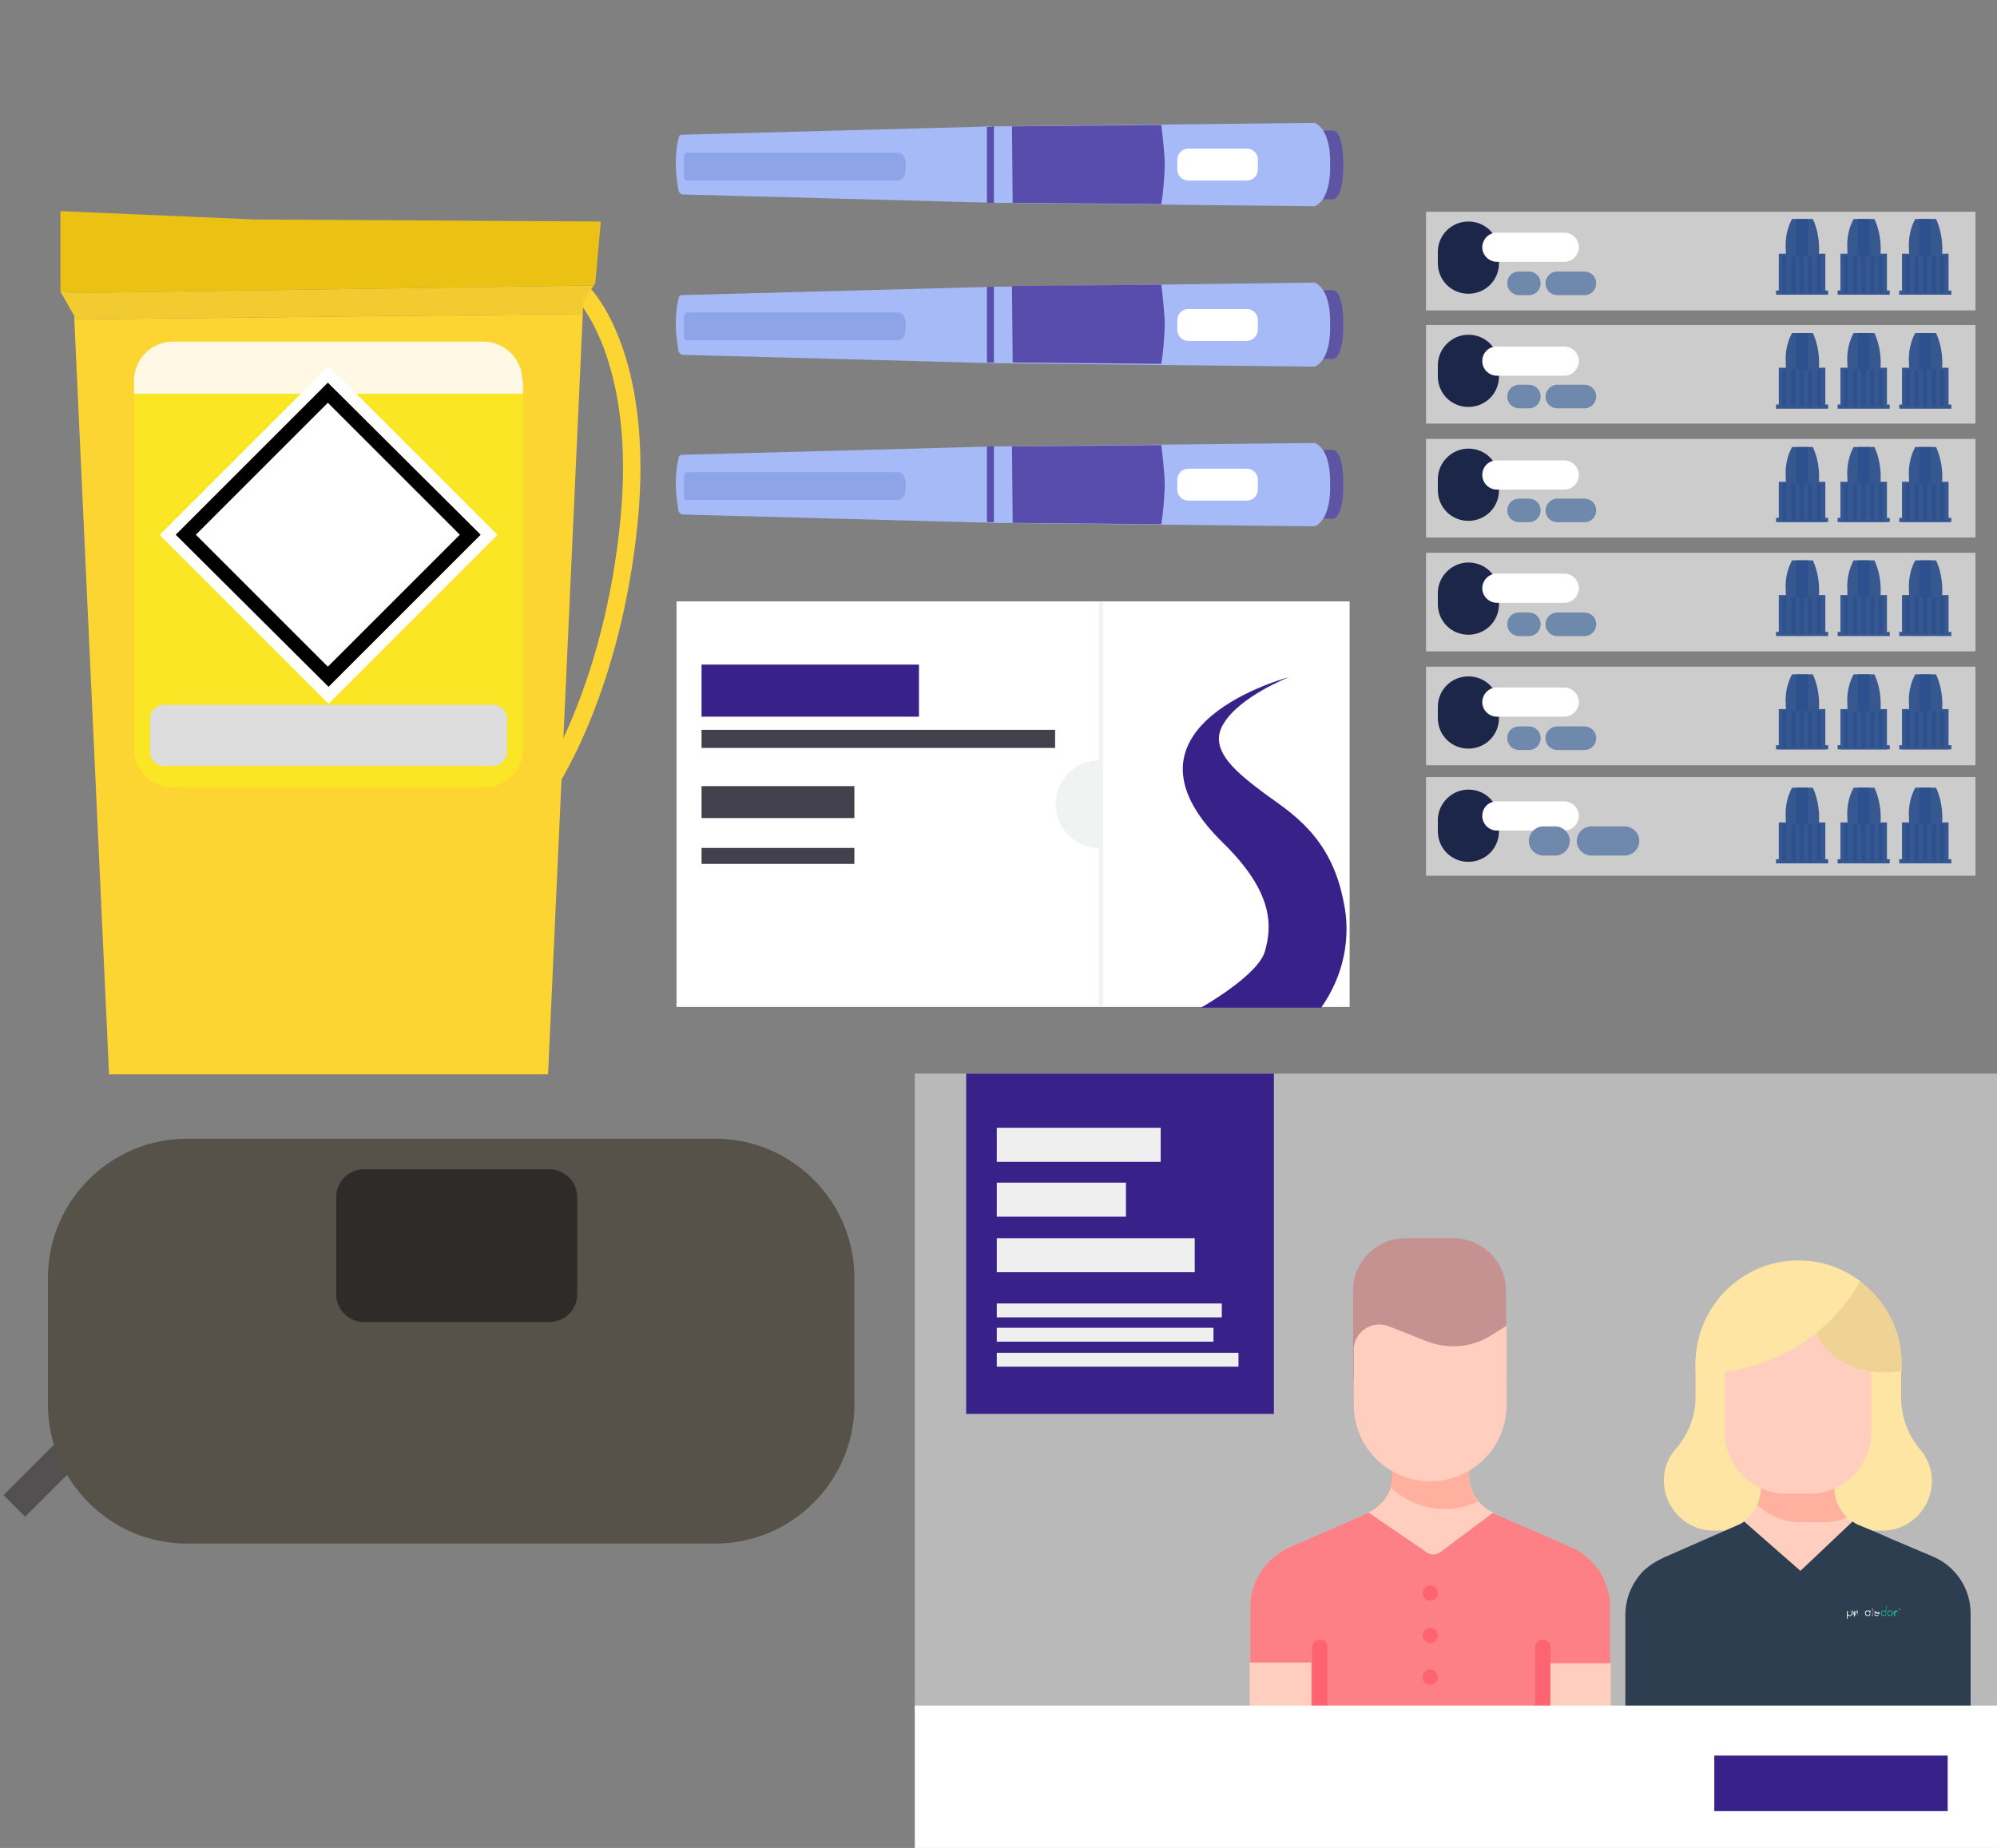 <?xml version="1.0" encoding="utf-8"?>
<!-- Generator: Adobe Illustrator 25.2.0, SVG Export Plug-In . SVG Version: 6.00 Build 0)  -->
<svg version="1.1" id="Layer_1" xmlns="http://www.w3.org/2000/svg" xmlns:xlink="http://www.w3.org/1999/xlink" x="0px" y="0px"
	 viewBox="0 0 287.5 266.1" style="enable-background:new 0 0 287.5 266.1;" xml:space="preserve">
<rect x="0" y="0" width="287.5" height="266.1" fill="#808080" stroke="none"/>
<style type="text/css">
	.st0{fill:#FFFFFF;}
	.st1{fill:#382289;}
	.st2{fill:#EFF4F2;}
	.st3{fill:#42404C;}
	.st4{fill:#5D55A3;}
	.st5{fill:#A5BAF6;}
	.st6{fill:#8DA5E8;}
	.st7{fill:#584DAC;}
	.st8{fill:#CCCCCC;}
	.st9{fill:#1C2649;}
	.st10{fill:#6F89AC;}
	.st11{fill:#375790;}
	.st12{fill:#2D518F;}
	.st13{fill:#525051;}
	.st14{fill:#565249;}
	.st15{fill:#2F2B28;}
	.st16{fill:#B9B9B9;}
	.st17{fill:none;}
	.st18{fill:#EFEFEF;}
	.st19{fill:#FFE5A4;}
	.st20{fill:#FFCEBF;}
	.st21{fill:#FFB09E;}
	.st22{fill:#EFD395;}
	.st23{fill:#2C3E50;}
	.st24{fill:#18BC9C;}
	.st25{clip-path:url(#Rectangle_386_2_);}
	.st26{fill:#C9BFC8;}
	.st27{fill:#FD8087;}
	.st28{fill:#FE646F;}
	.st29{fill:#C59191;}
	.st30{fill:#FDD532;}
	.st31{fill:#EBC214;}
	.st32{fill:#F1CB30;}
	.st33{fill:#FFF8E5;}
	.st34{fill:#FAE624;}
	.st35{fill:#DDDDDD;}
</style>
<rect id="Rectangle_201" x="97.4" y="86.6" class="st0" width="96.9" height="58.4"/>
<path id="Path_928" class="st1" d="M185.6,97.5c0,0-26.7,7-9.6,23.8c7.5,7.3,7.1,12.2,6.1,15.7s-9.2,8.1-9.2,8.1h17.3
	c3.2-4.5,4.4-10.1,3.2-15.4c-1.8-9.3-7.6-12.7-11.3-15.4c-3.7-2.8-8.3-6.2-6-10C178.4,100.3,185.6,97.5,185.6,97.5z"/>
<path id="Path_929" class="st2" d="M158.2,109.5c-3.5,0-6.3,2.9-6.2,6.4c0,3.4,2.8,6.2,6.2,6.2V109.5z"/>
<rect id="Rectangle_202" x="158.2" y="86.6" class="st2" width="0.6" height="58.4"/>
<rect id="Rectangle_203" x="101" y="95.7" class="st1" width="31.3" height="7.5"/>
<rect id="Rectangle_204" x="101" y="105.1" class="st3" width="50.9" height="2.6"/>
<rect id="Rectangle_205" x="101" y="113.2" class="st3" width="22" height="4.6"/>
<rect id="Rectangle_206" x="101" y="122.1" class="st3" width="22" height="2.3"/>
<g id="Group_272" transform="translate(113.29 870.199)">
	<g id="Group_269" transform="translate(0 50.191)">
		<path id="Path_930" class="st4" d="M78.7-855.6h-1.5v9.9h1.5c0,0,1.4-0.1,1.4-5C80.1-855.5,78.7-855.6,78.7-855.6z"/>
		<path id="Path_931" class="st5" d="M76.2-856.5c-0.1-0.1-0.2-0.1-0.3-0.1l-46.2,0.5l-44.8,1.2c-0.3,0-0.5,0.2-0.5,0.5
			c-0.3,1.2-0.4,2.5-0.4,3.8c0,1.3,0.2,2.5,0.4,3.8c0.1,0.3,0.3,0.4,0.5,0.5l44.8,1.2l46.2,0.5c0.1,0,0.2,0,0.3-0.1
			c2.2-1.3,2-5.5,2-5.9v-0.1C78.2-851,78.4-855.3,76.2-856.5z"/>
		<path id="Path_932" class="st0" d="M66.2-848.3h-8.4c-0.9,0-1.6-0.7-1.6-1.6v-1.4c0-0.9,0.7-1.6,1.6-1.6h8.4
			c0.9,0,1.6,0.7,1.6,1.6v1.4C67.8-849,67.1-848.3,66.2-848.3C66.2-848.3,66.2-848.3,66.2-848.3z"/>
		<path id="Path_933" class="st6" d="M16.1-852.4h-30.6c-0.5,0-0.3,2-0.3,2s-0.2,2,0.3,2h30.6c0,0,1,0,1-2
			C17.2-852.3,16.1-852.4,16.1-852.4z"/>
		<path id="Path_934" class="st7" d="M28.8-856.1v10.9l1,0v-10.9L28.8-856.1z"/>
		<path id="Path_935" class="st7" d="M32.4-856.1l0.1,11l21.4,0.2c0.3-1.8,0.4-3.6,0.5-5.4c0-2.1-0.5-6-0.5-6L32.4-856.1z"/>
	</g>
	<g id="Group_270" transform="translate(0 25.095)">
		<path id="Path_936" class="st4" d="M78.7-853.5h-1.5v9.9h1.5c0,0,1.4-0.1,1.4-5S78.7-853.5,78.7-853.5z"/>
		<path id="Path_937" class="st5" d="M76.2-854.5c-0.1-0.1-0.2-0.1-0.3-0.1L29.7-854l-44.8,1.2c-0.3,0-0.5,0.2-0.5,0.5
			c-0.3,1.2-0.4,2.5-0.4,3.8c0,1.3,0.2,2.5,0.4,3.8c0.1,0.3,0.3,0.4,0.5,0.5l44.8,1.2l46.2,0.5c0.1,0,0.2,0,0.3-0.1
			c2.2-1.3,2-5.5,2-5.9v-0.1C78.2-849,78.4-853.2,76.2-854.5z"/>
		<path id="Path_938" class="st0" d="M66.2-846.2h-8.4c-0.9,0-1.6-0.7-1.6-1.6v-1.4c0-0.9,0.7-1.6,1.6-1.6h8.4
			c0.9,0,1.6,0.7,1.6,1.6v1.4C67.8-847,67.1-846.2,66.2-846.2C66.2-846.2,66.2-846.2,66.2-846.2z"/>
		<path id="Path_939" class="st6" d="M16.1-850.3h-30.6c-0.5,0-0.3,2-0.3,2s-0.2,2,0.3,2h30.6c0,0,1,0,1-2
			C17.2-850.2,16.1-850.3,16.1-850.3z"/>
		<path id="Path_940" class="st7" d="M28.8-854v10.9l1,0V-854L28.8-854z"/>
		<path id="Path_941" class="st7" d="M32.4-854.1l0.1,11l21.4,0.2c0.3-1.8,0.4-3.6,0.5-5.4c0-2.1-0.5-6-0.5-6L32.4-854.1z"/>
	</g>
	<g id="Group_271">
		<path id="Path_942" class="st4" d="M78.7-851.4h-1.5v9.9h1.5c0,0,1.4-0.1,1.4-5S78.7-851.4,78.7-851.4z"/>
		<path id="Path_943" class="st5" d="M76.2-852.4c-0.1-0.1-0.2-0.1-0.3-0.1L29.7-852l-44.8,1.2c-0.3,0-0.5,0.2-0.5,0.5
			c-0.3,1.2-0.4,2.5-0.4,3.8c0,1.3,0.2,2.5,0.4,3.8c0.1,0.3,0.3,0.4,0.5,0.5l44.8,1.2l46.2,0.5c0.1,0,0.2,0,0.3-0.1
			c2.2-1.3,2-5.5,2-5.9v-0.1C78.2-846.9,78.4-851.1,76.2-852.4z"/>
		<path id="Path_944" class="st0" d="M66.2-844.2h-8.4c-0.9,0-1.6-0.7-1.6-1.6v-1.4c0-0.9,0.7-1.6,1.6-1.6h8.4
			c0.9,0,1.6,0.7,1.6,1.6v1.4C67.8-844.9,67.1-844.2,66.2-844.2C66.2-844.2,66.2-844.2,66.2-844.2z"/>
		<path id="Path_945" class="st6" d="M16.1-848.2h-30.6c-0.5,0-0.3,2-0.3,2s-0.2,2,0.3,2h30.6c0,0,1,0,1-2
			C17.2-848.2,16.1-848.2,16.1-848.2z"/>
		<path id="Path_946" class="st7" d="M28.8-851.9v10.9l1,0V-852L28.8-851.9z"/>
		<path id="Path_947" class="st7" d="M32.4-852l0.1,11l21.4,0.2c0.3-1.8,0.4-3.6,0.5-5.4c0-2.1-0.5-6-0.5-6L32.4-852z"/>
	</g>
</g>
<rect id="Rectangle_207" x="205.3" y="30.5" class="st8" width="79.1" height="14.2"/>
<path id="Rectangle_208" class="st9" d="M211.4,31.9L211.4,31.9c2.5,0,4.4,2,4.4,4.4v1.6c0,2.5-2,4.4-4.4,4.4l0,0
	c-2.5,0-4.4-2-4.4-4.4v-1.6C207,33.8,209,31.9,211.4,31.9z"/>
<path id="Rectangle_209" class="st0" d="M215.5,33.5h9.7c1.1,0,2.1,0.9,2.1,2.1v0c0,1.1-0.9,2.1-2.1,2.1h-9.7
	c-1.1,0-2.1-0.9-2.1-2.1v0C213.4,34.5,214.3,33.5,215.5,33.5z"/>
<path id="Rectangle_210" class="st10" d="M218.7,39.1h1.4c0.9,0,1.7,0.7,1.7,1.7l0,0c0,0.9-0.7,1.7-1.7,1.7h-1.4
	c-0.9,0-1.7-0.7-1.7-1.7l0,0C217,39.8,217.7,39.1,218.7,39.1z"/>
<path id="Rectangle_211" class="st10" d="M224.2,39.1h3.9c0.9,0,1.7,0.7,1.7,1.7l0,0c0,0.9-0.7,1.7-1.7,1.7h-3.9
	c-0.9,0-1.7-0.7-1.7-1.7l0,0C222.5,39.8,223.3,39.1,224.2,39.1z"/>
<g id="Group_279" transform="translate(286.488 898.636)">
	<g id="Group_274" transform="translate(0 0)">
		<rect id="Rectangle_212" x="-30.4" y="-862.1" class="st11" width="6.7" height="5.8"/>
		<rect id="Rectangle_213" x="-30.8" y="-856.8" class="st11" width="7.5" height="0.6"/>
		<path id="Path_948" class="st11" d="M-28.5-867.1c-0.7,1.3-1,2.8-0.9,4.3c0,3,1.1,5.4,2.4,5.4s2.4-2.4,2.4-5.4
			c0-1.5-0.3-3-0.9-4.3H-28.5z"/>
		<rect id="Rectangle_214" x="-27.9" y="-867.1" class="st12" width="1.7" height="5.3"/>
		<g id="Group_273" transform="translate(1.102 6.157)">
			<rect id="Rectangle_215" x="-28.5" y="-867.9" class="st12" width="0.6" height="5.3"/>
			<rect id="Rectangle_216" x="-29.7" y="-867.9" class="st12" width="0.6" height="5.3"/>
			<rect id="Rectangle_217" x="-31" y="-867.9" class="st12" width="0.6" height="5.3"/>
			<rect id="Rectangle_218" x="-27.3" y="-867.9" class="st12" width="0.6" height="5.3"/>
			<rect id="Rectangle_219" x="-26" y="-867.9" class="st12" width="0.6" height="5.3"/>
		</g>
	</g>
	<g id="Group_276" transform="translate(10.369 0)">
		<rect id="Rectangle_220" x="-31.9" y="-862.1" class="st11" width="6.7" height="5.8"/>
		<rect id="Rectangle_221" x="-32.3" y="-856.8" class="st11" width="7.5" height="0.6"/>
		<path id="Path_949" class="st11" d="M-30-867.1c-0.7,1.3-1,2.8-0.9,4.3c0,3,1.1,5.4,2.4,5.4c1.3,0,2.4-2.4,2.4-5.4
			c0-1.5-0.3-3-0.9-4.3H-30z"/>
		<rect id="Rectangle_222" x="-29.4" y="-867.1" class="st12" width="1.7" height="5.3"/>
		<g id="Group_275" transform="translate(1.102 6.157)">
			<rect id="Rectangle_223" x="-30" y="-867.9" class="st12" width="0.6" height="5.3"/>
			<rect id="Rectangle_224" x="-31.2" y="-867.9" class="st12" width="0.6" height="5.3"/>
			<rect id="Rectangle_225" x="-32.5" y="-867.9" class="st12" width="0.6" height="5.3"/>
			<rect id="Rectangle_226" x="-28.7" y="-867.9" class="st12" width="0.6" height="5.3"/>
			<rect id="Rectangle_227" x="-27.5" y="-867.9" class="st12" width="0.6" height="5.3"/>
		</g>
	</g>
	<g id="Group_278" transform="translate(20.738 0)">
		<rect id="Rectangle_228" x="-33.4" y="-862.1" class="st11" width="6.7" height="5.8"/>
		<rect id="Rectangle_229" x="-33.8" y="-856.8" class="st11" width="7.5" height="0.6"/>
		<path id="Path_950" class="st11" d="M-31.5-867.1c-0.7,1.3-1,2.8-0.9,4.3c0,3,1.1,5.4,2.4,5.4c1.3,0,2.4-2.4,2.4-5.4
			c0-1.5-0.3-3-0.9-4.3H-31.5z"/>
		<rect id="Rectangle_230" x="-30.9" y="-867.1" class="st12" width="1.7" height="5.3"/>
		<g id="Group_277" transform="translate(1.102 6.157)">
			<rect id="Rectangle_231" x="-31.5" y="-867.9" class="st12" width="0.6" height="5.3"/>
			<rect id="Rectangle_232" x="-32.7" y="-867.9" class="st12" width="0.6" height="5.3"/>
			<rect id="Rectangle_233" x="-34" y="-867.9" class="st12" width="0.6" height="5.3"/>
			<rect id="Rectangle_234" x="-30.2" y="-867.9" class="st12" width="0.6" height="5.3"/>
			<rect id="Rectangle_235" x="-29" y="-867.9" class="st12" width="0.6" height="5.3"/>
		</g>
	</g>
</g>
<rect id="Rectangle_236" x="205.3" y="46.8" class="st8" width="79.1" height="14.2"/>
<path id="Rectangle_237" class="st9" d="M211.4,48.2L211.4,48.2c2.5,0,4.4,2,4.4,4.4v1.6c0,2.5-2,4.4-4.4,4.4l0,0
	c-2.5,0-4.4-2-4.4-4.4v-1.6C207,50.2,209,48.2,211.4,48.2z"/>
<path id="Rectangle_238" class="st0" d="M215.5,49.9h9.7c1.1,0,2.1,0.9,2.1,2.1v0c0,1.1-0.9,2.1-2.1,2.1h-9.7
	c-1.1,0-2.1-0.9-2.1-2.1v0C213.4,50.8,214.3,49.9,215.5,49.9z"/>
<path id="Rectangle_239" class="st10" d="M218.7,55.4h1.4c0.9,0,1.7,0.7,1.7,1.7l0,0c0,0.9-0.7,1.7-1.7,1.7h-1.4
	c-0.9,0-1.7-0.7-1.7-1.7l0,0C217,56.2,217.7,55.4,218.7,55.4z"/>
<path id="Rectangle_240" class="st10" d="M224.2,55.4h3.9c0.9,0,1.7,0.7,1.7,1.7l0,0c0,0.9-0.7,1.7-1.7,1.7h-3.9
	c-0.9,0-1.7-0.7-1.7-1.7l0,0C222.5,56.2,223.3,55.4,224.2,55.4z"/>
<g id="Group_286" transform="translate(286.488 917.754)">
	<g id="Group_281">
		<rect id="Rectangle_241" x="-30.4" y="-864.8" class="st11" width="6.7" height="5.8"/>
		<rect id="Rectangle_242" x="-30.8" y="-859.5" class="st11" width="7.5" height="0.6"/>
		<path id="Path_951" class="st11" d="M-28.5-869.8c-0.7,1.3-1,2.8-0.9,4.3c0,3,1.1,5.4,2.4,5.4s2.4-2.4,2.4-5.4
			c0-1.5-0.3-3-0.9-4.3H-28.5z"/>
		<rect id="Rectangle_243" x="-27.9" y="-869.8" class="st12" width="1.7" height="5.3"/>
		<g id="Group_280" transform="translate(1.102 6.157)">
			<rect id="Rectangle_244" x="-28.5" y="-870.7" class="st12" width="0.6" height="5.3"/>
			<rect id="Rectangle_245" x="-29.7" y="-870.7" class="st12" width="0.6" height="5.3"/>
			<rect id="Rectangle_246" x="-31" y="-870.7" class="st12" width="0.6" height="5.3"/>
			<rect id="Rectangle_247" x="-27.3" y="-870.7" class="st12" width="0.6" height="5.3"/>
			<rect id="Rectangle_248" x="-26" y="-870.7" class="st12" width="0.6" height="5.3"/>
		</g>
	</g>
	<g id="Group_283" transform="translate(10.369)">
		<rect id="Rectangle_249" x="-31.9" y="-864.8" class="st11" width="6.7" height="5.8"/>
		<rect id="Rectangle_250" x="-32.3" y="-859.5" class="st11" width="7.5" height="0.6"/>
		<path id="Path_952" class="st11" d="M-30-869.8c-0.7,1.3-1,2.8-0.9,4.3c0,3,1.1,5.4,2.4,5.4c1.3,0,2.4-2.4,2.4-5.4
			c0-1.5-0.3-3-0.9-4.3H-30z"/>
		<rect id="Rectangle_251" x="-29.4" y="-869.8" class="st12" width="1.7" height="5.3"/>
		<g id="Group_282" transform="translate(1.102 6.157)">
			<rect id="Rectangle_252" x="-30" y="-870.7" class="st12" width="0.6" height="5.3"/>
			<rect id="Rectangle_253" x="-31.2" y="-870.7" class="st12" width="0.6" height="5.3"/>
			<rect id="Rectangle_254" x="-32.5" y="-870.7" class="st12" width="0.6" height="5.3"/>
			<rect id="Rectangle_255" x="-28.7" y="-870.7" class="st12" width="0.6" height="5.3"/>
			<rect id="Rectangle_256" x="-27.5" y="-870.7" class="st12" width="0.6" height="5.3"/>
		</g>
	</g>
	<g id="Group_285" transform="translate(20.738)">
		<rect id="Rectangle_257" x="-33.4" y="-864.8" class="st11" width="6.7" height="5.8"/>
		<rect id="Rectangle_258" x="-33.8" y="-859.5" class="st11" width="7.5" height="0.6"/>
		<path id="Path_953" class="st11" d="M-31.5-869.8c-0.7,1.3-1,2.8-0.9,4.3c0,3,1.1,5.4,2.4,5.4c1.3,0,2.4-2.4,2.4-5.4
			c0-1.5-0.3-3-0.9-4.3L-31.5-869.8z"/>
		<rect id="Rectangle_259" x="-30.9" y="-869.8" class="st12" width="1.7" height="5.3"/>
		<g id="Group_284" transform="translate(1.102 6.157)">
			<rect id="Rectangle_260" x="-31.5" y="-870.7" class="st12" width="0.6" height="5.3"/>
			<rect id="Rectangle_261" x="-32.7" y="-870.7" class="st12" width="0.6" height="5.3"/>
			<rect id="Rectangle_262" x="-34" y="-870.7" class="st12" width="0.6" height="5.3"/>
			<rect id="Rectangle_263" x="-30.2" y="-870.7" class="st12" width="0.6" height="5.3"/>
			<rect id="Rectangle_264" x="-29" y="-870.7" class="st12" width="0.6" height="5.3"/>
		</g>
	</g>
</g>
<rect id="Rectangle_265" x="205.3" y="63.2" class="st8" width="79.1" height="14.2"/>
<path id="Rectangle_266" class="st9" d="M211.4,64.6L211.4,64.6c2.5,0,4.4,2,4.4,4.4v1.6c0,2.5-2,4.4-4.4,4.4l0,0
	c-2.5,0-4.4-2-4.4-4.4V69C207,66.6,209,64.6,211.4,64.6z"/>
<path id="Rectangle_267" class="st0" d="M215.5,66.3h9.7c1.1,0,2.1,0.9,2.1,2.1v0c0,1.1-0.9,2.1-2.1,2.1h-9.7
	c-1.1,0-2.1-0.9-2.1-2.1v0C213.4,67.2,214.3,66.3,215.5,66.3z"/>
<path id="Rectangle_268" class="st10" d="M218.7,71.8h1.4c0.9,0,1.7,0.7,1.7,1.7l0,0c0,0.9-0.7,1.7-1.7,1.7h-1.4
	c-0.9,0-1.7-0.7-1.7-1.7l0,0C217,72.6,217.7,71.8,218.7,71.8z"/>
<path id="Rectangle_269" class="st10" d="M224.2,71.8h3.9c0.9,0,1.7,0.7,1.7,1.7l0,0c0,0.9-0.7,1.7-1.7,1.7h-3.9
	c-0.9,0-1.7-0.7-1.7-1.7l0,0C222.5,72.6,223.3,71.8,224.2,71.8z"/>
<g id="Group_293" transform="translate(286.488 936.872)">
	<g id="Group_288" transform="translate(0 0)">
		<rect id="Rectangle_270" x="-30.4" y="-867.5" class="st11" width="6.7" height="5.8"/>
		<rect id="Rectangle_271" x="-30.8" y="-862.3" class="st11" width="7.5" height="0.6"/>
		<path id="Path_954" class="st11" d="M-28.5-872.5c-0.7,1.3-1,2.8-0.9,4.3c0,3,1.1,5.4,2.4,5.4s2.4-2.4,2.4-5.4
			c0-1.5-0.3-3-0.9-4.3H-28.5z"/>
		<rect id="Rectangle_272" x="-27.9" y="-872.5" class="st12" width="1.7" height="5.3"/>
		<g id="Group_287" transform="translate(1.102 6.157)">
			<rect id="Rectangle_273" x="-28.5" y="-873.4" class="st12" width="0.6" height="5.3"/>
			<rect id="Rectangle_274" x="-29.7" y="-873.4" class="st12" width="0.6" height="5.3"/>
			<rect id="Rectangle_275" x="-31" y="-873.4" class="st12" width="0.6" height="5.3"/>
			<rect id="Rectangle_276" x="-27.3" y="-873.4" class="st12" width="0.6" height="5.3"/>
			<rect id="Rectangle_277" x="-26" y="-873.4" class="st12" width="0.6" height="5.3"/>
		</g>
	</g>
	<g id="Group_290" transform="translate(10.369 0)">
		<rect id="Rectangle_278" x="-31.9" y="-867.5" class="st11" width="6.7" height="5.8"/>
		<rect id="Rectangle_279" x="-32.3" y="-862.3" class="st11" width="7.5" height="0.6"/>
		<path id="Path_955" class="st11" d="M-30-872.5c-0.7,1.3-1,2.8-0.9,4.3c0,3,1.1,5.4,2.4,5.4c1.3,0,2.4-2.4,2.4-5.4
			c0-1.5-0.3-3-0.9-4.3H-30z"/>
		<rect id="Rectangle_280" x="-29.4" y="-872.5" class="st12" width="1.7" height="5.3"/>
		<g id="Group_289" transform="translate(1.102 6.157)">
			<rect id="Rectangle_281" x="-30" y="-873.4" class="st12" width="0.6" height="5.3"/>
			<rect id="Rectangle_282" x="-31.2" y="-873.4" class="st12" width="0.6" height="5.3"/>
			<rect id="Rectangle_283" x="-32.5" y="-873.4" class="st12" width="0.6" height="5.3"/>
			<rect id="Rectangle_284" x="-28.7" y="-873.4" class="st12" width="0.6" height="5.3"/>
			<rect id="Rectangle_285" x="-27.5" y="-873.4" class="st12" width="0.6" height="5.3"/>
		</g>
	</g>
	<g id="Group_292" transform="translate(20.738 0)">
		<rect id="Rectangle_286" x="-33.4" y="-867.5" class="st11" width="6.7" height="5.8"/>
		<rect id="Rectangle_287" x="-33.8" y="-862.3" class="st11" width="7.5" height="0.6"/>
		<path id="Path_956" class="st11" d="M-31.5-872.5c-0.7,1.3-1,2.8-0.9,4.3c0,3,1.1,5.4,2.4,5.4c1.3,0,2.4-2.4,2.4-5.4
			c0-1.5-0.3-3-0.9-4.3H-31.5z"/>
		<rect id="Rectangle_288" x="-30.9" y="-872.5" class="st12" width="1.7" height="5.3"/>
		<g id="Group_291" transform="translate(1.102 6.157)">
			<rect id="Rectangle_289" x="-31.5" y="-873.4" class="st12" width="0.6" height="5.3"/>
			<rect id="Rectangle_290" x="-32.7" y="-873.4" class="st12" width="0.6" height="5.3"/>
			<rect id="Rectangle_291" x="-34" y="-873.4" class="st12" width="0.6" height="5.3"/>
			<rect id="Rectangle_292" x="-30.2" y="-873.4" class="st12" width="0.6" height="5.3"/>
			<rect id="Rectangle_293" x="-29" y="-873.4" class="st12" width="0.6" height="5.3"/>
		</g>
	</g>
</g>
<rect id="Rectangle_294" x="205.3" y="79.6" class="st8" width="79.1" height="14.2"/>
<path id="Rectangle_295" class="st9" d="M211.4,81L211.4,81c2.5,0,4.4,2,4.4,4.4V87c0,2.5-2,4.4-4.4,4.4l0,0c-2.5,0-4.4-2-4.4-4.4
	v-1.6C207,83,209,81,211.4,81z"/>
<path id="Rectangle_296" class="st0" d="M215.5,82.6h9.7c1.1,0,2.1,0.9,2.1,2.1v0c0,1.1-0.9,2.1-2.1,2.1h-9.7
	c-1.1,0-2.1-0.9-2.1-2.1v0C213.4,83.6,214.3,82.6,215.5,82.6z"/>
<path id="Rectangle_297" class="st10" d="M218.7,88.2h1.4c0.9,0,1.7,0.7,1.7,1.7l0,0c0,0.9-0.7,1.7-1.7,1.7h-1.4
	c-0.9,0-1.7-0.7-1.7-1.7l0,0C217,88.9,217.7,88.2,218.7,88.2z"/>
<path id="Rectangle_298" class="st10" d="M224.2,88.2h3.9c0.9,0,1.7,0.7,1.7,1.7l0,0c0,0.9-0.7,1.7-1.7,1.7h-3.9
	c-0.9,0-1.7-0.7-1.7-1.7l0,0C222.5,88.9,223.3,88.2,224.2,88.2z"/>
<g id="Group_300" transform="translate(286.488 955.99)">
	<g id="Group_295" transform="translate(0 0)">
		<rect id="Rectangle_299" x="-30.4" y="-870.3" class="st11" width="6.7" height="5.8"/>
		<rect id="Rectangle_300" x="-30.8" y="-865" class="st11" width="7.5" height="0.6"/>
		<path id="Path_957" class="st11" d="M-28.5-875.3c-0.7,1.3-1,2.8-0.9,4.3c0,3,1.1,5.4,2.4,5.4s2.4-2.4,2.4-5.4
			c0-1.5-0.3-3-0.9-4.3H-28.5z"/>
		<rect id="Rectangle_301" x="-27.9" y="-875.3" class="st12" width="1.7" height="5.3"/>
		<g id="Group_294" transform="translate(1.102 6.157)">
			<rect id="Rectangle_302" x="-28.5" y="-876.2" class="st12" width="0.6" height="5.3"/>
			<rect id="Rectangle_303" x="-29.7" y="-876.2" class="st12" width="0.6" height="5.3"/>
			<rect id="Rectangle_304" x="-31" y="-876.2" class="st12" width="0.6" height="5.3"/>
			<rect id="Rectangle_305" x="-27.3" y="-876.2" class="st12" width="0.6" height="5.3"/>
			<rect id="Rectangle_306" x="-26" y="-876.2" class="st12" width="0.6" height="5.3"/>
		</g>
	</g>
	<g id="Group_297" transform="translate(10.369 0)">
		<rect id="Rectangle_307" x="-31.9" y="-870.3" class="st11" width="6.7" height="5.8"/>
		<rect id="Rectangle_308" x="-32.3" y="-865" class="st11" width="7.5" height="0.6"/>
		<path id="Path_958" class="st11" d="M-30-875.3c-0.7,1.3-1,2.8-0.9,4.3c0,3,1.1,5.4,2.4,5.4c1.3,0,2.4-2.4,2.4-5.4
			c0-1.5-0.3-3-0.9-4.3H-30z"/>
		<rect id="Rectangle_309" x="-29.4" y="-875.3" class="st12" width="1.7" height="5.3"/>
		<g id="Group_296" transform="translate(1.102 6.157)">
			<rect id="Rectangle_310" x="-30" y="-876.2" class="st12" width="0.6" height="5.3"/>
			<rect id="Rectangle_311" x="-31.2" y="-876.2" class="st12" width="0.6" height="5.3"/>
			<rect id="Rectangle_312" x="-32.5" y="-876.2" class="st12" width="0.6" height="5.3"/>
			<rect id="Rectangle_313" x="-28.7" y="-876.2" class="st12" width="0.6" height="5.3"/>
			<rect id="Rectangle_314" x="-27.5" y="-876.2" class="st12" width="0.6" height="5.3"/>
		</g>
	</g>
	<g id="Group_299" transform="translate(20.738 0)">
		<rect id="Rectangle_315" x="-33.4" y="-870.3" class="st11" width="6.7" height="5.8"/>
		<rect id="Rectangle_316" x="-33.8" y="-865" class="st11" width="7.5" height="0.6"/>
		<path id="Path_959" class="st11" d="M-31.5-875.3c-0.7,1.3-1,2.8-0.9,4.3c0,3,1.1,5.4,2.4,5.4c1.3,0,2.4-2.4,2.4-5.4
			c0-1.5-0.3-3-0.9-4.3L-31.5-875.3z"/>
		<rect id="Rectangle_317" x="-30.9" y="-875.3" class="st12" width="1.7" height="5.3"/>
		<g id="Group_298" transform="translate(1.102 6.157)">
			<rect id="Rectangle_318" x="-31.5" y="-876.2" class="st12" width="0.6" height="5.3"/>
			<rect id="Rectangle_319" x="-32.7" y="-876.2" class="st12" width="0.6" height="5.3"/>
			<rect id="Rectangle_320" x="-34" y="-876.2" class="st12" width="0.6" height="5.3"/>
			<rect id="Rectangle_321" x="-30.2" y="-876.2" class="st12" width="0.6" height="5.3"/>
			<rect id="Rectangle_322" x="-29" y="-876.2" class="st12" width="0.6" height="5.3"/>
		</g>
	</g>
</g>
<rect id="Rectangle_323" x="205.3" y="96" class="st8" width="79.1" height="14.2"/>
<path id="Rectangle_324" class="st9" d="M211.4,97.4L211.4,97.4c2.5,0,4.4,2,4.4,4.4v1.6c0,2.5-2,4.4-4.4,4.4l0,0
	c-2.5,0-4.4-2-4.4-4.4v-1.6C207,99.3,209,97.4,211.4,97.4z"/>
<path id="Rectangle_325" class="st0" d="M215.5,99h9.7c1.1,0,2.1,0.9,2.1,2.1v0c0,1.1-0.9,2.1-2.1,2.1h-9.7c-1.1,0-2.1-0.9-2.1-2.1
	v0C213.4,100,214.3,99,215.5,99z"/>
<path id="Rectangle_326" class="st10" d="M218.7,104.6h1.4c0.9,0,1.7,0.7,1.7,1.7l0,0c0,0.9-0.7,1.7-1.7,1.7h-1.4
	c-0.9,0-1.7-0.7-1.7-1.7l0,0C217,105.3,217.7,104.6,218.7,104.6z"/>
<path id="Rectangle_327" class="st10" d="M224.2,104.6h3.9c0.9,0,1.7,0.7,1.7,1.7l0,0c0,0.9-0.7,1.7-1.7,1.7h-3.9
	c-0.9,0-1.7-0.7-1.7-1.7l0,0C222.5,105.3,223.3,104.6,224.2,104.6z"/>
<g id="Group_307" transform="translate(286.488 975.109)">
	<g id="Group_302" transform="translate(0 0)">
		<rect id="Rectangle_328" x="-30.4" y="-873" class="st11" width="6.7" height="5.8"/>
		<rect id="Rectangle_329" x="-30.8" y="-867.8" class="st11" width="7.5" height="0.6"/>
		<path id="Path_960" class="st11" d="M-28.5-878c-0.7,1.3-1,2.8-0.9,4.3c0,3,1.1,5.4,2.4,5.4s2.4-2.4,2.4-5.4c0-1.5-0.3-3-0.9-4.3
			H-28.5z"/>
		<rect id="Rectangle_330" x="-27.9" y="-878" class="st12" width="1.7" height="5.3"/>
		<g id="Group_301" transform="translate(1.102 6.157)">
			<rect id="Rectangle_331" x="-28.5" y="-878.9" class="st12" width="0.6" height="5.3"/>
			<rect id="Rectangle_332" x="-29.7" y="-878.9" class="st12" width="0.6" height="5.3"/>
			<rect id="Rectangle_333" x="-31" y="-878.9" class="st12" width="0.6" height="5.3"/>
			<rect id="Rectangle_334" x="-27.3" y="-878.9" class="st12" width="0.6" height="5.3"/>
			<rect id="Rectangle_335" x="-26" y="-878.9" class="st12" width="0.6" height="5.3"/>
		</g>
	</g>
	<g id="Group_304" transform="translate(10.369 0)">
		<rect id="Rectangle_336" x="-31.9" y="-873" class="st11" width="6.7" height="5.8"/>
		<rect id="Rectangle_337" x="-32.3" y="-867.8" class="st11" width="7.5" height="0.6"/>
		<path id="Path_961" class="st11" d="M-30-878c-0.7,1.3-1,2.8-0.9,4.3c0,3,1.1,5.4,2.4,5.4c1.3,0,2.4-2.4,2.4-5.4
			c0-1.5-0.3-3-0.9-4.3H-30z"/>
		<rect id="Rectangle_338" x="-29.4" y="-878" class="st12" width="1.7" height="5.3"/>
		<g id="Group_303" transform="translate(1.102 6.157)">
			<rect id="Rectangle_339" x="-30" y="-878.9" class="st12" width="0.6" height="5.3"/>
			<rect id="Rectangle_340" x="-31.2" y="-878.9" class="st12" width="0.6" height="5.3"/>
			<rect id="Rectangle_341" x="-32.5" y="-878.9" class="st12" width="0.6" height="5.3"/>
			<rect id="Rectangle_342" x="-28.7" y="-878.9" class="st12" width="0.6" height="5.3"/>
			<rect id="Rectangle_343" x="-27.5" y="-878.9" class="st12" width="0.6" height="5.3"/>
		</g>
	</g>
	<g id="Group_306" transform="translate(20.738 0)">
		<rect id="Rectangle_344" x="-33.4" y="-873" class="st11" width="6.7" height="5.8"/>
		<rect id="Rectangle_345" x="-33.8" y="-867.8" class="st11" width="7.5" height="0.6"/>
		<path id="Path_962" class="st11" d="M-31.5-878c-0.7,1.3-1,2.8-0.9,4.3c0,3,1.1,5.4,2.4,5.4c1.3,0,2.4-2.4,2.4-5.4
			c0-1.5-0.3-3-0.9-4.3H-31.5z"/>
		<rect id="Rectangle_346" x="-30.9" y="-878" class="st12" width="1.7" height="5.3"/>
		<g id="Group_305" transform="translate(1.102 6.157)">
			<rect id="Rectangle_347" x="-31.5" y="-878.9" class="st12" width="0.6" height="5.3"/>
			<rect id="Rectangle_348" x="-32.7" y="-878.9" class="st12" width="0.6" height="5.3"/>
			<rect id="Rectangle_349" x="-34" y="-878.9" class="st12" width="0.6" height="5.3"/>
			<rect id="Rectangle_350" x="-30.2" y="-878.9" class="st12" width="0.6" height="5.3"/>
			<rect id="Rectangle_351" x="-29" y="-878.9" class="st12" width="0.6" height="5.3"/>
		</g>
	</g>
</g>
<rect id="Rectangle_352" x="205.3" y="111.9" class="st8" width="79.1" height="14.2"/>
<path id="Rectangle_353" class="st9" d="M211.4,113.7L211.4,113.7c2.5,0,4.4,2,4.4,4.4v1.6c0,2.5-2,4.4-4.4,4.4l0,0
	c-2.5,0-4.4-2-4.4-4.4v-1.6C207,115.7,209,113.7,211.4,113.7z"/>
<path id="Rectangle_354" class="st0" d="M215.5,115.4h9.7c1.1,0,2.1,0.9,2.1,2.1v0c0,1.1-0.9,2.1-2.1,2.1h-9.7
	c-1.1,0-2.1-0.9-2.1-2.1v0C213.4,116.3,214.3,115.4,215.5,115.4z"/>
<path id="Rectangle_355" class="st10" d="M222.2,119h1.7c1.1,0,2.1,0.9,2.1,2.1l0,0c0,1.1-0.9,2.1-2.1,2.1h-1.7
	c-1.1,0-2.1-0.9-2.1-2.1l0,0C220.1,120,221,119,222.2,119z"/>
<path id="Rectangle_356" class="st10" d="M229.1,119h4.8c1.1,0,2.1,0.9,2.1,2.1l0,0c0,1.1-0.9,2.1-2.1,2.1h-4.8
	c-1.1,0-2.1-0.9-2.1-2.1l0,0C227,120,227.9,119,229.1,119z"/>
<g id="Group_314" transform="translate(286.488 994.227)">
	<g id="Group_309" transform="translate(0 0)">
		<rect id="Rectangle_357" x="-30.4" y="-875.8" class="st11" width="6.7" height="5.8"/>
		<rect id="Rectangle_358" x="-30.8" y="-870.5" class="st11" width="7.5" height="0.6"/>
		<path id="Path_963" class="st11" d="M-28.5-880.8c-0.7,1.3-1,2.8-0.9,4.3c0,3,1.1,5.4,2.4,5.4s2.4-2.4,2.4-5.4
			c0-1.5-0.3-3-0.9-4.3H-28.5z"/>
		<rect id="Rectangle_359" x="-27.9" y="-880.8" class="st12" width="1.7" height="5.3"/>
		<g id="Group_308" transform="translate(1.102 6.157)">
			<rect id="Rectangle_360" x="-28.5" y="-881.7" class="st12" width="0.6" height="5.3"/>
			<rect id="Rectangle_361" x="-29.7" y="-881.7" class="st12" width="0.6" height="5.3"/>
			<rect id="Rectangle_362" x="-31" y="-881.7" class="st12" width="0.6" height="5.3"/>
			<rect id="Rectangle_363" x="-27.3" y="-881.7" class="st12" width="0.6" height="5.3"/>
			<rect id="Rectangle_364" x="-26" y="-881.7" class="st12" width="0.6" height="5.3"/>
		</g>
	</g>
	<g id="Group_311" transform="translate(10.369 0)">
		<rect id="Rectangle_365" x="-31.9" y="-875.8" class="st11" width="6.7" height="5.8"/>
		<rect id="Rectangle_366" x="-32.3" y="-870.5" class="st11" width="7.5" height="0.6"/>
		<path id="Path_964" class="st11" d="M-30-880.8c-0.7,1.3-1,2.8-0.9,4.3c0,3,1.1,5.4,2.4,5.4c1.3,0,2.4-2.4,2.4-5.4
			c0-1.5-0.3-3-0.9-4.3H-30z"/>
		<rect id="Rectangle_367" x="-29.4" y="-880.8" class="st12" width="1.7" height="5.3"/>
		<g id="Group_310" transform="translate(1.102 6.157)">
			<rect id="Rectangle_368" x="-30" y="-881.7" class="st12" width="0.6" height="5.3"/>
			<rect id="Rectangle_369" x="-31.2" y="-881.7" class="st12" width="0.6" height="5.3"/>
			<rect id="Rectangle_370" x="-32.5" y="-881.7" class="st12" width="0.6" height="5.3"/>
			<rect id="Rectangle_371" x="-28.7" y="-881.7" class="st12" width="0.6" height="5.3"/>
			<rect id="Rectangle_372" x="-27.5" y="-881.7" class="st12" width="0.6" height="5.3"/>
		</g>
	</g>
	<g id="Group_313" transform="translate(20.738 0)">
		<rect id="Rectangle_373" x="-33.4" y="-875.8" class="st11" width="6.7" height="5.8"/>
		<rect id="Rectangle_374" x="-33.8" y="-870.5" class="st11" width="7.5" height="0.6"/>
		<path id="Path_965" class="st11" d="M-31.5-880.8c-0.7,1.3-1,2.8-0.9,4.3c0,3,1.1,5.4,2.4,5.4c1.3,0,2.4-2.4,2.4-5.4
			c0-1.5-0.3-3-0.9-4.3H-31.5z"/>
		<rect id="Rectangle_375" x="-30.9" y="-880.8" class="st12" width="1.7" height="5.3"/>
		<g id="Group_312" transform="translate(1.102 6.157)">
			<rect id="Rectangle_376" x="-31.5" y="-881.7" class="st12" width="0.6" height="5.3"/>
			<rect id="Rectangle_377" x="-32.7" y="-881.7" class="st12" width="0.6" height="5.3"/>
			<rect id="Rectangle_378" x="-34" y="-881.7" class="st12" width="0.6" height="5.3"/>
			<rect id="Rectangle_379" x="-30.2" y="-881.7" class="st12" width="0.6" height="5.3"/>
			<rect id="Rectangle_380" x="-29" y="-881.7" class="st12" width="0.6" height="5.3"/>
		</g>
	</g>
</g>
<g id="Group_315" transform="translate(33.401 1017.874)">
	
		<rect id="Rectangle_383" x="-33.8" y="-809" transform="matrix(0.707 -0.707 0.707 0.707 562.968 -254.503)" class="st13" width="16.2" height="4.4"/>
	<path id="Rectangle_384" class="st14" d="M89.6-833.9v18.3c0,11-9,20-20,20H-6.5c-11,0-20-9-20-20v-18.3c0-11,9-20,20-20h76.1
		C80.6-853.9,89.6-844.9,89.6-833.9z"/>
	<path id="Rectangle_385" class="st15" d="M49.7-845.5v14c0,2.2-1.8,4-4,4H19c-2.2,0-4-1.8-4-4v-14c0-2.2,1.8-4,4-4h26.7
		C47.9-849.5,49.7-847.7,49.7-845.5z"/>
</g>
<rect id="Rectangle_386" x="131.7" y="154.6" class="st16" width="155.8" height="92.5"/>
<rect x="131.7" y="154.6" class="st17" width="155.8" height="92.5"/>
<rect id="Rectangle_389" x="139.1" y="154.6" class="st1" width="44.3" height="49"/>
<rect id="Rectangle_390" x="143.5" y="162.4" class="st18" width="23.6" height="4.9"/>
<rect id="Rectangle_391" x="143.5" y="170.3" class="st18" width="18.6" height="4.9"/>
<rect id="Rectangle_392" x="143.5" y="178.3" class="st18" width="28.5" height="4.9"/>
<rect id="Rectangle_393" x="143.5" y="187.7" class="st18" width="32.4" height="2"/>
<rect id="Rectangle_394" x="143.5" y="191.2" class="st18" width="31.2" height="2"/>
<rect id="Rectangle_395" x="143.5" y="194.8" class="st18" width="34.8" height="2"/>
<path class="st19" d="M271,220.4h-24.3c-6,0-9.4-7.1-5.5-11.7l0.2-0.2c1.7-2.1,2.7-4.6,2.7-7.3v-4.7c0-8.2,6.6-14.8,14.8-14.8
	s14.8,6.6,14.8,14.8v4.8c0,2.7,1,5.3,2.7,7.4C280.4,213.3,277,220.4,271,220.4z"/>
<path class="st20" d="M247.4,224.6c2.8,0.8,6.8,1.7,11.7,1.6c4.6-0.1,8.4-1,11-1.8l1.3-3.1l-4-1.7c-2.1-0.9-3.4-2.9-3.4-5.2v-1
	h-10.5v1c0,2.2-1.3,4.3-3.4,5.2L247,221L247.4,224.6z"/>
<path class="st21" d="M262.5,219.2c1.2,0,2.4-0.2,3.4-0.7c-1.1-1.1-1.8-2.5-1.8-4.1v-1h-10.6v1c0,0.8-0.2,1.6-0.5,2.3
	c1.6,1.5,3.7,2.5,6.2,2.5H262.5L262.5,219.2z"/>
<path class="st20" d="M269.4,197.5v8.7c0,4.9-4,8.9-8.9,8.9h-3.3c-4.9,0-8.9-4-8.9-8.9v-8.7c0-3.2,2.6-5.8,5.8-5.8h9.5
	C266.8,191.7,269.4,194.3,269.4,197.5L269.4,197.5z"/>
<path class="st22" d="M261,189.4c0.2-2.9,3-4.7,5.6-5.7c4.3,2.6,7.2,7.3,7.2,12.7v1c-0.2,0-0.5,0.1-0.7,0.1c-1.4,0.2-2.7,0.1-3.5,0
	C264.1,196.8,260.7,192.8,261,189.4z"/>
<path class="st19" d="M258.9,181.5c3.4,0,6.4,1.1,8.9,3c-1.2,2.2-4.1,6.4-9.4,9.6c-4,2.3-7.7,3.1-10,3.4h-4.3v-1.1
	C244.1,188.2,250.7,181.5,258.9,181.5z"/>
<path class="st23" d="M278.4,224.2l-6.6-2.8l-0.2-0.1l0,0l-1.6-0.7l-2.4-1c-0.3-0.1-0.6-0.3-0.9-0.5l-7.5,7.1l-8.1-7.1
	c-0.1,0.1-0.3,0.2-0.5,0.3c-0.1,0.1-0.2,0.1-0.4,0.2l-3.2,1.4l0,0l-7.5,3.3c-0.8,0.4-1.6,0.8-2.3,1.4c-0.2,0.1-0.3,0.3-0.5,0.4
	c-1.7,1.7-2.7,4-2.7,6.4v15.9l0,0h13.5l0,0h36.2l0,0l0,0v-16.1C283.7,228.8,281.6,225.6,278.4,224.2z"/>
<path class="st0" d="M266.6,232.6c-0.1,0.1-0.2,0.1-0.3,0.1c-0.1,0-0.2,0-0.3-0.1v0.5h-0.1V232h0.1v0.1c0.1-0.1,0.2-0.1,0.3-0.1
	c0.1,0,0.2,0,0.3,0.1s0.1,0.2,0.1,0.3C266.7,232.5,266.6,232.5,266.6,232.6z M266.5,232.1c-0.1-0.1-0.1-0.1-0.2-0.1s-0.2,0-0.2,0.1
	c-0.1,0.1-0.1,0.1-0.1,0.2s0,0.2,0.1,0.2c0.1,0.1,0.1,0.1,0.2,0.1s0.2,0,0.2-0.1c0.1-0.1,0.1-0.1,0.1-0.2
	C266.6,232.2,266.6,232.2,266.5,232.1z"/>
<path class="st0" d="M267.2,232.1C267.2,232.1,267.2,232,267.2,232.1c-0.1,0-0.1,0-0.1,0c0,0,0,0-0.1,0c0,0,0,0,0,0c0,0,0,0,0,0.1
	s0,0,0,0.1v0.5h-0.1V232h0.1v0.1c0,0,0-0.1,0.1-0.1c0,0,0.1,0,0.1,0C267.1,232,267.1,232,267.2,232.1
	C267.2,232,267.2,232,267.2,232.1L267.2,232.1z"/>
<path class="st0" d="M267.5,231.8L267.5,231.8C267.4,231.8,267.4,231.8,267.5,231.8c-0.1-0.1,0-0.1,0-0.1
	C267.5,231.7,267.5,231.7,267.5,231.8C267.5,231.8,267.5,231.8,267.5,231.8z M267.4,232.7V232h0.1L267.4,232.7L267.4,232.7z"/>
<path class="st0" d="M267,232.7l-0.4-0.8h0.1l0.3,0.6l0.3-0.6h0.1L267,232.7z"/>
<path class="st0" d="M269.2,232.7v-0.1c-0.1,0.1-0.2,0.1-0.3,0.1c-0.1,0-0.2,0-0.3-0.1c-0.1-0.1-0.1-0.2-0.1-0.3
	c0-0.1,0-0.2,0.1-0.3s0.2-0.1,0.3-0.1c0.1,0,0.2,0,0.3,0.1v-0.1h0.1L269.2,232.7L269.2,232.7L269.2,232.7z M269.1,232.1
	c-0.1-0.1-0.1-0.1-0.2-0.1s-0.2,0-0.2,0.1c-0.1,0.1-0.1,0.1-0.1,0.2s0,0.2,0.1,0.2c0.1,0.1,0.1,0.1,0.2,0.1s0.2,0,0.2-0.1
	c0.1-0.1,0.1-0.1,0.1-0.2C269.2,232.2,269.2,232.2,269.1,232.1z"/>
<path class="st0" d="M269.6,232v0.7h-0.1L269.6,232h-0.2V232L269.6,232l-0.1-0.4h0.1V232l0.2-0.1v0.1H269.6z"/>
<path class="st0" d="M269.9,232.3c0,0.1,0,0.2,0.1,0.2c0.1,0.1,0.1,0.1,0.2,0.1c0,0,0.1,0,0.1,0c0,0,0.1-0.1,0.1-0.1l0.1,0
	c0,0.1-0.1,0.1-0.2,0.2c0,0-0.1,0-0.1,0c-0.1,0-0.2,0-0.3-0.1S269.9,232.5,269.9,232.3c-0.1-0.1,0-0.2,0-0.2s0.2-0.1,0.3-0.1
	c0.1,0,0.2,0,0.3,0.1s0.1,0.1,0.1,0.3L269.9,232.3L269.9,232.3z M270.5,232.1c-0.1,0-0.1-0.1-0.2-0.1c-0.1,0-0.2,0.1-0.3,0.2h0.6
	C270.5,232.2,270.5,232.1,270.5,232.1z"/>
<path class="st24" d="M271.5,232.7v-0.1c-0.1,0.1-0.2,0.1-0.3,0.1c-0.1,0-0.2,0-0.3-0.1c-0.1-0.1-0.1-0.2-0.1-0.3
	c0-0.1,0-0.2,0.1-0.3s0.2-0.1,0.3-0.1s0.2,0,0.3,0.1v-0.7h0.1L271.5,232.7L271.5,232.7L271.5,232.7z M271.4,232.1
	c-0.1-0.1-0.1-0.1-0.2-0.1c-0.1,0-0.2,0-0.2,0.1c-0.1,0.1-0.1,0.1-0.1,0.2s0,0.2,0.1,0.2c0.1,0.1,0.1,0.1,0.2,0.1s0.2,0,0.2-0.1
	c0.1-0.1,0.1-0.1,0.1-0.2C271.5,232.2,271.5,232.2,271.4,232.1z"/>
<path class="st24" d="M272.4,232.6c-0.1,0.1-0.2,0.1-0.3,0.1c-0.1,0-0.2,0-0.3-0.1c-0.1-0.1-0.1-0.2-0.1-0.3c0-0.1,0-0.2,0.1-0.3
	c0.1-0.1,0.2-0.1,0.3-0.1c0.1,0,0.2,0,0.3,0.1s0.1,0.2,0.1,0.3C272.5,232.5,272.4,232.5,272.4,232.6z M272.3,232.1
	c-0.1-0.1-0.1-0.1-0.2-0.1s-0.1,0-0.2,0.1s-0.1,0.1-0.1,0.2c0,0.1,0,0.2,0.1,0.2c0.1,0.1,0.1,0.1,0.2,0.1s0.2,0,0.2-0.1
	c0.1-0.1,0.1-0.1,0.1-0.2C272.4,232.2,272.4,232.2,272.3,232.1z"/>
<path class="st24" d="M273,232.7c-0.1,0-0.2,0-0.3-0.1s-0.1-0.2-0.1-0.3c0-0.1,0-0.2,0.1-0.3s0.2-0.1,0.3-0.1c0.1,0,0.2,0,0.2,0.1
	v0.1l0,0l0,0c0,0-0.1,0-0.1,0c-0.1,0-0.2,0-0.2,0.1c-0.1,0.1-0.1,0.1-0.1,0.2c0,0.1,0,0.2,0.1,0.2c0.1,0.1,0.1,0.1,0.2,0.1
	s0.2,0,0.2-0.1v0.1C273.2,232.7,273.1,232.7,273,232.7z"/>
<path class="st0" d="M273.5,231.6c0.1,0,0.1,0.1,0.1,0.1c0,0.1-0.1,0.1-0.1,0.1c-0.1,0-0.1-0.1-0.1-0.1
	C273.3,231.7,273.4,231.6,273.5,231.6 M273.5,231.6c-0.1,0-0.1,0.1-0.1,0.1s0.1,0.1,0.1,0.1s0.1-0.1,0.1-0.1
	S273.5,231.6,273.5,231.6L273.5,231.6z"/>
<g>
	<path class="st0" d="M273.4,231.7L273.4,231.7h0.1c0,0,0,0,0,0l0,0C273.5,231.8,273.5,231.8,273.4,231.7l0.1,0.1h0L273.4,231.7
		L273.4,231.7v0.1h0L273.4,231.7L273.4,231.7z M273.5,231.8C273.5,231.8,273.5,231.7,273.5,231.8L273.5,231.8
		C273.5,231.7,273.5,231.7,273.5,231.8L273.5,231.8L273.5,231.8L273.5,231.8z"/>
</g>
<g>
	<defs>
		<rect id="Rectangle_386_1_" x="131.7" y="154.6" width="155.8" height="92.5"/>
	</defs>
	<clipPath id="Rectangle_386_2_">
		<use xlink:href="#Rectangle_386_1_"  style="overflow:visible;"/>
	</clipPath>
	<g class="st25">
		<path class="st26" d="M291.8,249.4h-65.9c-0.6,0-1-0.5-1-1s0.5-1,1-1h65.9c0.6,0,1,0.5,1,1S292.3,249.4,291.8,249.4z"/>
	</g>
</g>
<g>
	<path class="st27" d="M230.5,246.7c0.7,0,1.3-0.6,1.3-1.3v-14c0-3.7-2.2-7.1-5.6-8.6l-11.3-4.9c-2.1-0.9-3.5-3-3.5-5.4v-1.1h-11
		v1.1c0,2.3-1.4,4.4-3.5,5.4l-11.2,4.9c-3.4,1.5-5.7,4.9-5.7,8.6v13.9c0,0.7,0.6,1.3,1.3,1.3L230.5,246.7L230.5,246.7z"/>
	<path class="st20" d="M207.5,223.4l7.5-5.6l0,0l0,0c-2.1-0.9-3.5-3-3.5-5.4v-1.1h-11v1.1c0,2.3-1.4,4.4-3.5,5.4l8.2,5.6
		C205.9,224,206.8,224,207.5,223.4z"/>
	<path class="st21" d="M200.4,211.4v1.1c0,0.5-0.1,1.1-0.3,1.6c2,1.9,4.8,3.2,7.8,3.2c1.8,0,3.4-0.4,4.9-1.1
		c-0.9-1.1-1.3-2.4-1.3-3.8v-1.1L200.4,211.4L200.4,211.4z"/>
	<g>
		<g>
			<path class="st20" d="M223,246.7v-7.2h8.9v5.8c0,0.7-0.6,1.3-1.3,1.3L223,246.7L223,246.7z"/>
		</g>
		<g>
			<path class="st20" d="M179.9,245.2v-5.8h8.9v7.2h-7.5C180.6,246.7,179.9,246,179.9,245.2z"/>
		</g>
		<g>
			<path class="st28" d="M188.9,246.7v-9.5c0-0.5,0.4-1.1,1.1-1.1s1.1,0.4,1.1,1.1v9.5H188.9z"/>
		</g>
		<g>
			<path class="st28" d="M221,246.7v-9.5c0-0.5,0.4-1.1,1.1-1.1c0.5,0,1.1,0.4,1.1,1.1v9.5H221z"/>
		</g>
	</g>
	<g>
		<circle class="st28" cx="205.9" cy="229.4" r="1.1"/>
		<circle class="st28" cx="205.9" cy="235.5" r="1.1"/>
		<circle class="st28" cx="205.9" cy="241.5" r="1.1"/>
	</g>
	<g>
		<path class="st29" d="M216.9,198.5h-22.1v-12.7c0-4.1,3.4-7.5,7.5-7.5h7c4.1,0,7.5,3.4,7.5,7.5L216.9,198.5L216.9,198.5z"/>
		<path class="st20" d="M216.9,190.9v11.4c0,6.1-4.9,11-11,11s-11-4.9-11-11v-7.9c0-2.6,2.6-4.4,5.1-3.4l5.3,2.1
			c3,1.2,6.4,1,9.2-0.7L216.9,190.9z"/>
	</g>
</g>
<rect id="Rectangle_387" x="131.7" y="245.6" class="st0" width="155.8" height="20.6"/>
<rect id="Rectangle_396" x="246.8" y="252.8" class="st1" width="33.6" height="8"/>
<g>
	<g>
		<path class="st30" d="M80.2,113.3l-2.1-1.4c0.1-0.1,8.9-13.5,11.2-36.9c2.3-23-6.2-31.8-6.3-31.9l1.8-1.8c0.4,0.4,9.4,9.6,7,34
			C89.4,99.3,80.5,112.8,80.2,113.3z"/>
	</g>
	<polygon class="st31" points="85.5,41.1 85.7,40.8 86.5,31.9 36.6,31.6 8.7,30.4 8.7,41.9 10.2,42.2 	"/>
	<polygon class="st30" points="10.7,46 15.7,154.7 78.9,154.7 83.9,45.2 	"/>
	<polygon class="st32" points="84,43.3 85.5,41.1 10.2,42.2 8.7,41.9 8.7,42 10.7,45.5 10.7,46 83.9,45.2 	"/>
	<path class="st33" d="M75.2,54.8c0-3.1-2.5-5.6-5.6-5.6H24.9c-3.1,0-5.6,2.5-5.6,5.6v1.9h56V54.8z"/>
	<path class="st34" d="M19.3,56.7v51.1c0,3.1,2.5,5.6,5.6,5.6h44.8c3.1,0,5.6-2.5,5.6-5.6V56.7H19.3z"/>
	
		<rect x="30.1" y="59.8" transform="matrix(0.707 0.707 -0.707 0.707 68.304 -10.853)" class="st0" width="34.4" height="34.4"/>
	<g>
		<path d="M47.3,98.9L25.3,77l21.9-21.9L69.2,77L47.3,98.9z M28.2,77l19,19l19-19l-19-19L28.2,77z"/>
	</g>
	<path class="st35" d="M70.9,110.3H23.6c-1.1,0-2-0.9-2-2v-4.8c0-1.1,0.9-2,2-2h47.4c1.1,0,2,0.9,2,2v4.8
		C73,109.3,72.1,110.3,70.9,110.3z"/>
</g>
</svg>
